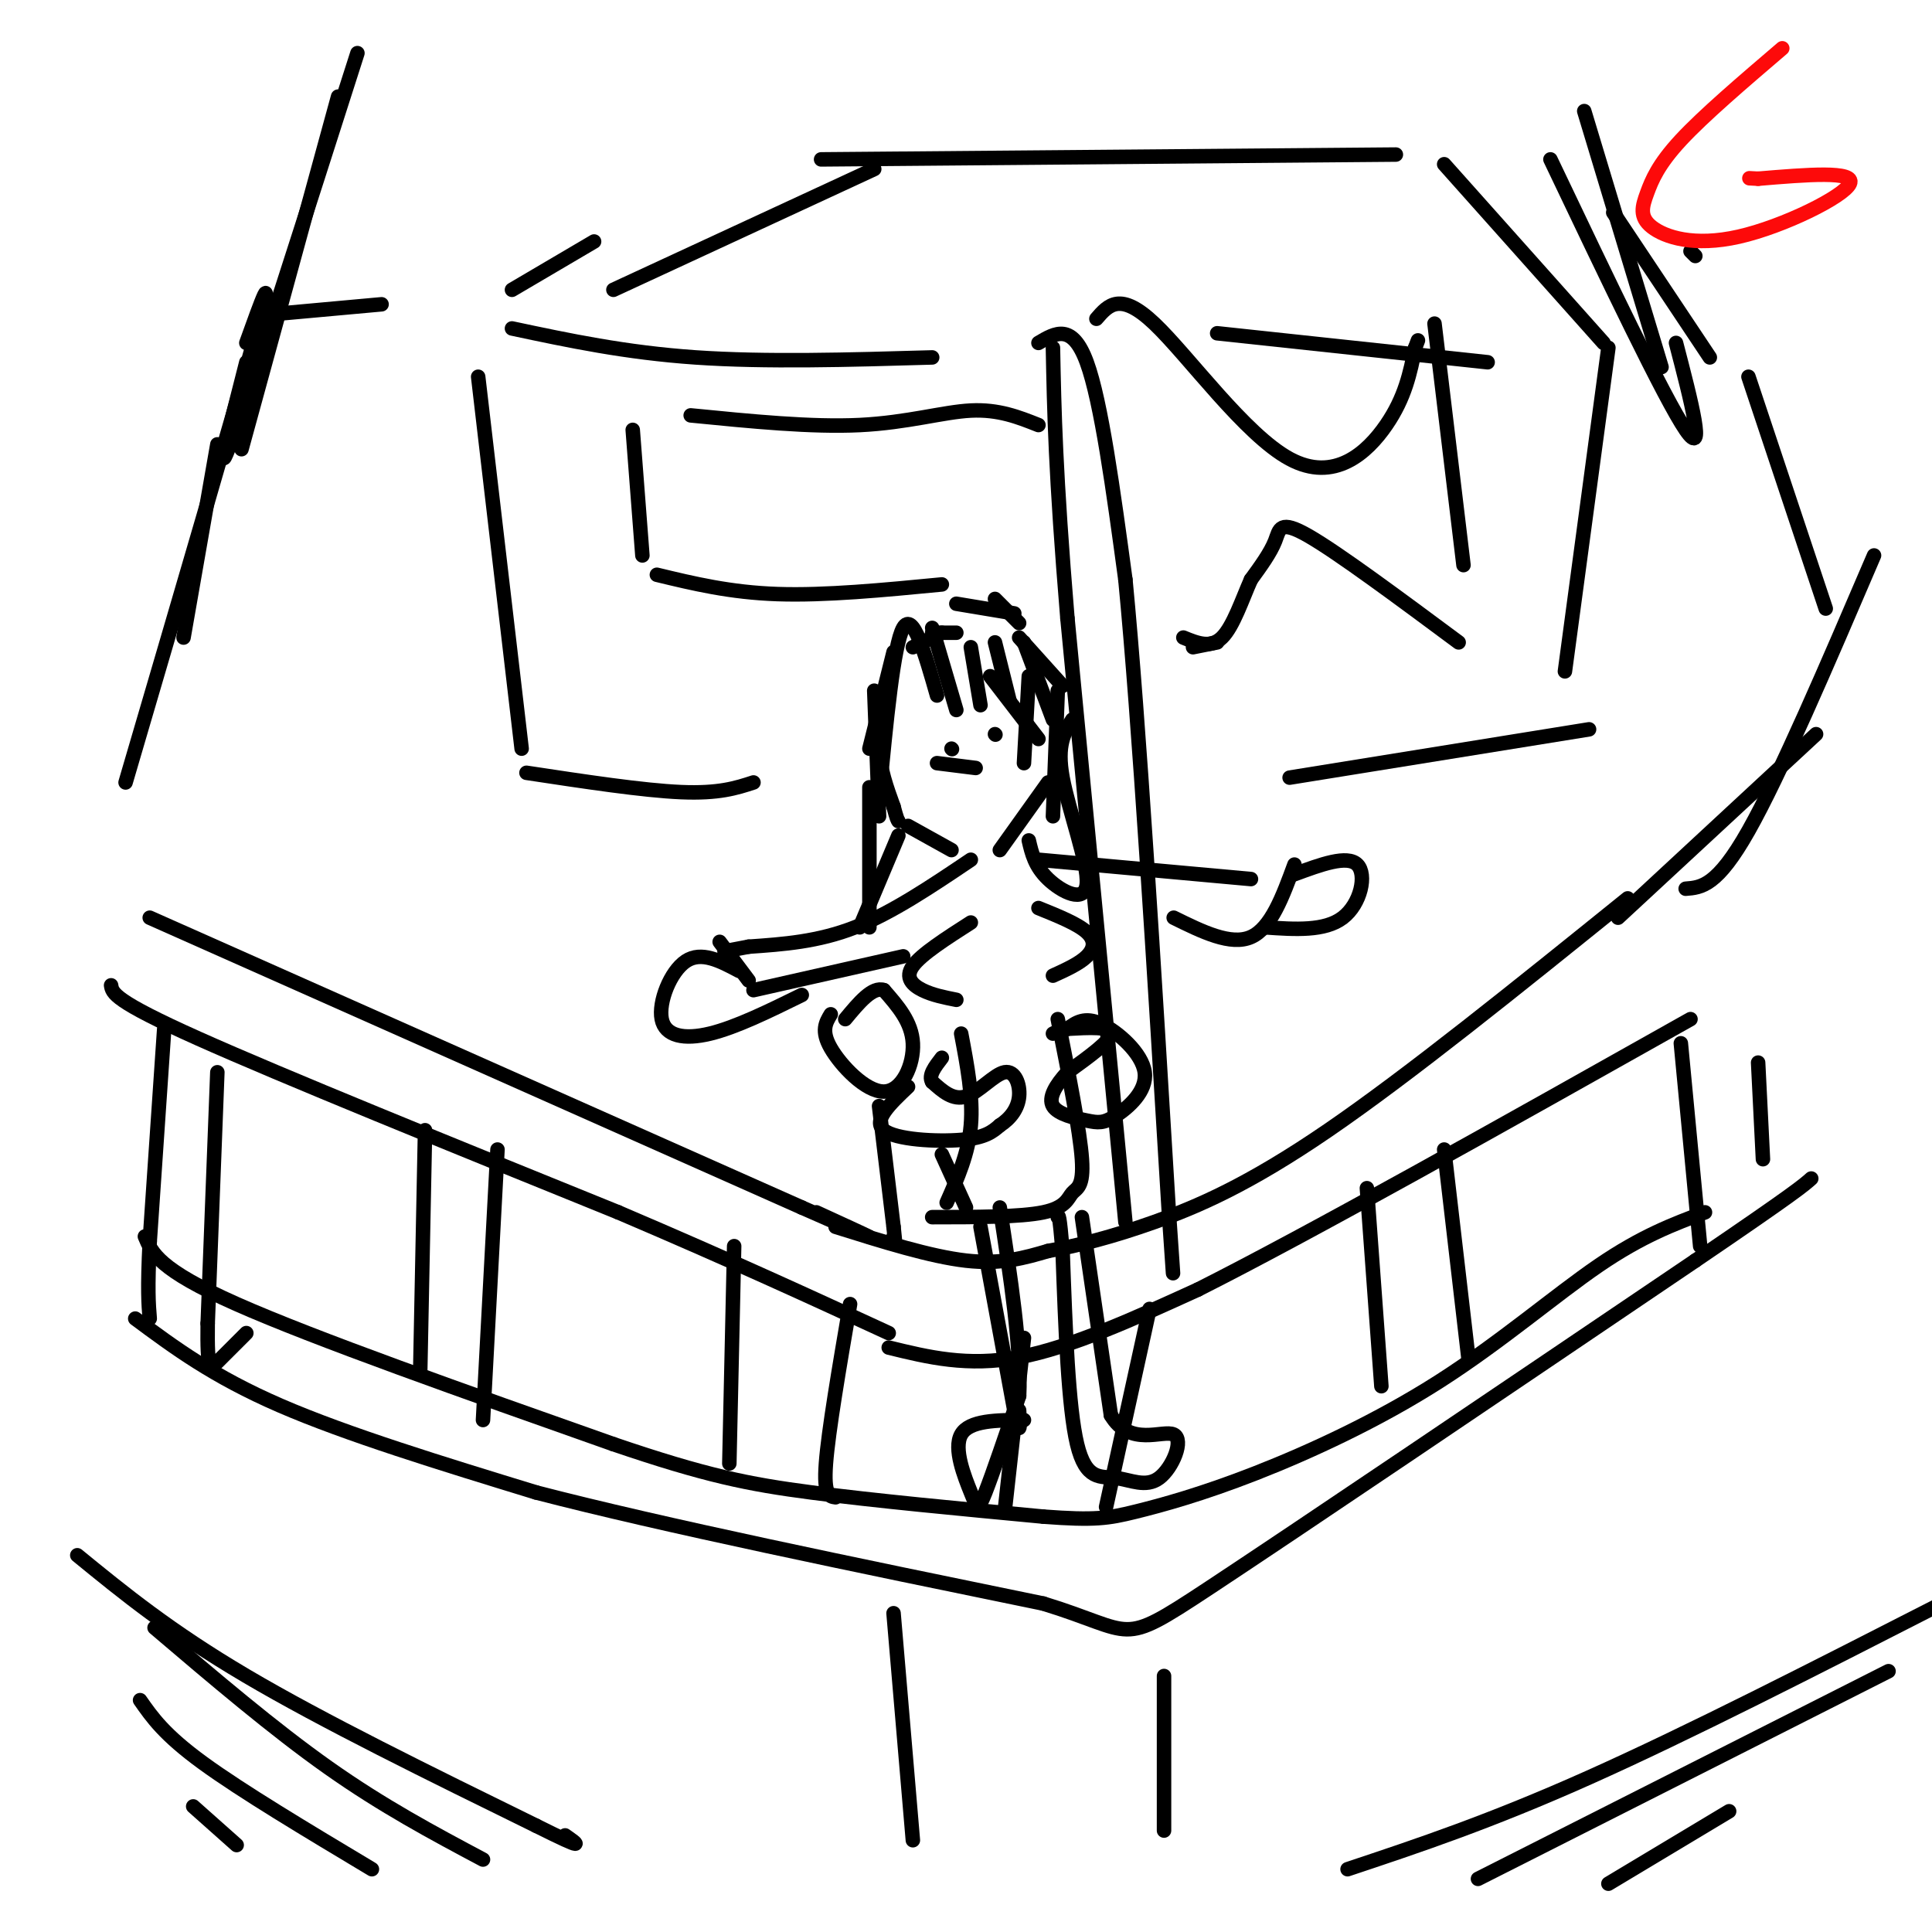 <svg viewBox='0 0 400 400' version='1.1' xmlns='http://www.w3.org/2000/svg' xmlns:xlink='http://www.w3.org/1999/xlink'><g fill='none' stroke='rgb(0,0,0)' stroke-width='3' stroke-linecap='round' stroke-linejoin='round'><path d='M31,190c0.000,0.000 135.000,60.000 135,60'/><path d='M166,250c23.000,10.167 13.000,5.583 3,1'/><path d='M23,204c0.250,1.583 0.500,3.167 18,11c17.500,7.833 52.250,21.917 87,36'/><path d='M128,251c23.833,10.167 39.917,17.583 56,25'/><path d='M173,254c9.833,3.083 19.667,6.167 27,7c7.333,0.833 12.167,-0.583 17,-2'/><path d='M217,259c6.202,-1.107 13.208,-2.875 22,-6c8.792,-3.125 19.369,-7.607 36,-19c16.631,-11.393 39.315,-29.696 62,-48'/><path d='M184,279c8.167,2.000 16.333,4.000 27,2c10.667,-2.000 23.833,-8.000 37,-14'/><path d='M248,267c23.167,-11.667 62.583,-33.833 102,-56'/><path d='M34,213c0.000,0.000 -3.000,44.000 -3,44'/><path d='M31,257c-0.500,10.000 -0.250,13.000 0,16'/><path d='M45,222c0.000,0.000 -2.000,52.000 -2,52'/><path d='M43,274c-0.133,10.133 0.533,9.467 2,8c1.467,-1.467 3.733,-3.733 6,-6'/><path d='M88,234c0.000,0.000 -1.000,50.000 -1,50'/><path d='M103,238c0.000,0.000 -3.000,56.000 -3,56'/><path d='M152,258c0.000,0.000 -1.000,45.000 -1,45'/><path d='M176,270c-2.250,13.167 -4.500,26.333 -5,33c-0.500,6.667 0.750,6.833 2,7'/><path d='M212,277c0.000,0.000 -4.000,36.000 -4,36'/><path d='M238,271c0.000,0.000 -9.000,41.000 -9,41'/><path d='M283,246c0.000,0.000 3.000,41.000 3,41'/><path d='M299,238c0.000,0.000 5.000,43.000 5,43'/><path d='M348,216c0.000,0.000 4.000,42.000 4,42'/><path d='M364,220c0.000,0.000 1.000,20.000 1,20'/><path d='M28,273c8.083,6.000 16.167,12.000 30,18c13.833,6.000 33.417,12.000 53,18'/><path d='M111,309c26.333,6.833 65.667,14.917 105,23'/><path d='M216,332c19.400,5.933 15.400,9.267 34,-3c18.600,-12.267 59.800,-40.133 101,-68'/><path d='M351,261c20.833,-14.167 22.417,-15.583 24,-17'/><path d='M30,256c1.417,3.417 2.833,6.833 19,14c16.167,7.167 47.083,18.083 78,29'/><path d='M127,299c19.111,6.511 27.889,8.289 41,10c13.111,1.711 30.556,3.356 48,5'/><path d='M216,314c10.707,0.817 13.474,0.360 19,-1c5.526,-1.360 13.811,-3.622 25,-8c11.189,-4.378 25.282,-10.871 38,-19c12.718,-8.129 24.062,-17.894 33,-24c8.938,-6.106 15.469,-8.553 22,-11'/><path d='M185,334c0.000,0.000 4.000,47.000 4,47'/><path d='M241,347c0.000,0.000 0.000,32.000 0,32'/><path d='M16,322c9.583,7.833 19.167,15.667 35,25c15.833,9.333 37.917,20.167 60,31'/><path d='M111,378c11.000,5.500 8.500,3.750 6,2'/><path d='M32,337c12.333,10.500 24.667,21.000 36,29c11.333,8.000 21.667,13.500 32,19'/><path d='M29,352c2.500,3.583 5.000,7.167 13,13c8.000,5.833 21.500,13.917 35,22'/><path d='M40,374c0.000,0.000 9.000,8.000 9,8'/><path d='M279,387c14.750,-4.917 29.500,-9.833 50,-19c20.500,-9.167 46.750,-22.583 73,-36'/><path d='M306,389c0.000,0.000 85.000,-43.000 85,-43'/><path d='M333,390c0.000,0.000 25.000,-15.000 25,-15'/><path d='M184,142c-1.083,4.417 -2.167,8.833 -2,13c0.167,4.167 1.583,8.083 3,12'/><path d='M185,167c0.667,2.500 0.833,2.750 1,3'/><path d='M188,171c0.000,0.000 9.000,5.000 9,5'/><path d='M215,153c0.000,0.000 -10.000,-13.000 -10,-13'/><path d='M213,140c0.000,0.000 -1.000,18.000 -1,18'/><path d='M217,162c0.000,0.000 -10.000,14.000 -10,14'/><path d='M185,135c0.000,0.000 -5.000,20.000 -5,20'/><path d='M181,143c0.000,0.000 1.000,26.000 1,26'/><path d='M180,163c0.000,0.000 0.000,29.000 0,29'/><path d='M178,192c0.000,0.000 8.000,-19.000 8,-19'/><path d='M182,165c1.500,-15.750 3.000,-31.500 5,-35c2.000,-3.500 4.500,5.250 7,14'/><path d='M193,130c0.000,0.000 5.000,17.000 5,17'/><path d='M201,134c0.000,0.000 2.000,12.000 2,12'/><path d='M206,133c0.000,0.000 3.000,12.000 3,12'/><path d='M212,133c0.000,0.000 6.000,16.000 6,16'/><path d='M219,143c0.000,0.000 -1.000,26.000 -1,26'/><path d='M213,174c0.625,2.685 1.250,5.369 4,8c2.750,2.631 7.625,5.208 8,1c0.375,-4.208 -3.750,-15.202 -5,-22c-1.250,-6.798 0.375,-9.399 2,-12'/><path d='M220,142c0.000,0.000 -9.000,-10.000 -9,-10'/><path d='M198,131c0.000,0.000 -5.000,0.000 -5,0'/><path d='M189,134c0.000,0.000 6.000,-3.000 6,-3'/><path d='M198,125c0.000,0.000 12.000,2.000 12,2'/><path d='M206,124c0.000,0.000 5.000,5.000 5,5'/><path d='M233,253c0.000,0.000 -12.000,-125.000 -12,-125'/><path d='M221,128c-2.500,-30.167 -2.750,-43.083 -3,-56'/><path d='M215,71c3.500,-2.083 7.000,-4.167 10,4c3.000,8.167 5.500,26.583 8,45'/><path d='M233,120c2.833,29.333 5.917,80.167 9,131'/><path d='M242,251c1.500,21.833 0.750,10.917 0,0'/><path d='M227,66c2.464,-2.857 4.929,-5.714 12,1c7.071,6.714 18.750,23.000 28,28c9.250,5.000 16.071,-1.286 20,-7c3.929,-5.714 4.964,-10.857 6,-16'/><path d='M293,72c1.000,-2.667 0.500,-1.333 0,0'/><path d='M297,67c0.000,0.000 6.000,50.000 6,50'/><path d='M302,133c-12.422,-9.222 -24.844,-18.444 -31,-22c-6.156,-3.556 -6.044,-1.444 -7,1c-0.956,2.444 -2.978,5.222 -5,8'/><path d='M259,120c-1.756,3.911 -3.644,9.689 -6,12c-2.356,2.311 -5.178,1.156 -8,0'/><path d='M252,133c0.000,0.000 -5.000,1.000 -5,1'/><path d='M201,178c-8.167,5.500 -16.333,11.000 -24,14c-7.667,3.000 -14.833,3.500 -22,4'/><path d='M155,196c-4.500,0.833 -4.750,0.917 -5,1'/><path d='M149,195c0.000,0.000 6.000,8.000 6,8'/><path d='M156,205c0.000,0.000 31.000,-7.000 31,-7'/><path d='M201,191c-5.133,3.289 -10.267,6.578 -12,9c-1.733,2.422 -0.067,3.978 2,5c2.067,1.022 4.533,1.511 7,2'/><path d='M215,188c4.067,1.644 8.133,3.289 10,5c1.867,1.711 1.533,3.489 0,5c-1.533,1.511 -4.267,2.756 -7,4'/><path d='M215,178c0.000,0.000 44.000,4.000 44,4'/><path d='M268,179c-2.417,6.583 -4.833,13.167 -9,15c-4.167,1.833 -10.083,-1.083 -16,-4'/><path d='M268,181c5.467,-2.022 10.933,-4.044 13,-2c2.067,2.044 0.733,8.156 -3,11c-3.733,2.844 -9.867,2.422 -16,2'/><path d='M153,201c-3.899,-2.065 -7.798,-4.131 -11,-2c-3.202,2.131 -5.708,8.458 -5,12c0.708,3.542 4.631,4.298 10,3c5.369,-1.298 12.185,-4.649 19,-8'/><path d='M199,214c1.250,6.583 2.500,13.167 2,19c-0.500,5.833 -2.750,10.917 -5,16'/><path d='M193,252c9.131,-0.006 18.262,-0.012 23,-1c4.738,-0.988 5.083,-2.958 6,-4c0.917,-1.042 2.405,-1.155 2,-7c-0.405,-5.845 -2.702,-17.423 -5,-29'/><path d='M203,254c0.000,0.000 7.000,38.000 7,38'/><path d='M210,292c1.333,6.333 1.167,3.167 1,0'/><path d='M212,294c-5.673,0.030 -11.345,0.060 -13,3c-1.655,2.940 0.708,8.792 2,12c1.292,3.208 1.512,3.774 3,0c1.488,-3.774 4.244,-11.887 7,-20'/><path d='M211,289c0.500,-9.833 -1.750,-24.417 -4,-39'/><path d='M224,252c0.000,0.000 6.000,41.000 6,41'/><path d='M230,293c3.940,6.698 10.791,2.944 13,4c2.209,1.056 -0.222,6.922 -3,9c-2.778,2.078 -5.902,0.367 -9,0c-3.098,-0.367 -6.171,0.609 -8,-7c-1.829,-7.609 -2.415,-23.805 -3,-40'/><path d='M220,259c-0.667,-7.833 -0.833,-7.417 -1,-7'/><path d='M172,210c-1.030,1.708 -2.060,3.417 0,7c2.060,3.583 7.208,9.042 11,9c3.792,-0.042 6.226,-5.583 6,-10c-0.226,-4.417 -3.113,-7.708 -6,-11'/><path d='M183,205c-2.333,-0.833 -5.167,2.583 -8,6'/><path d='M188,225c-3.711,3.511 -7.422,7.022 -5,9c2.422,1.978 10.978,2.422 16,2c5.022,-0.422 6.511,-1.711 8,-3'/><path d='M207,233c2.220,-1.431 3.770,-3.507 4,-6c0.230,-2.493 -0.861,-5.402 -3,-5c-2.139,0.402 -5.325,4.115 -8,5c-2.675,0.885 -4.837,-1.057 -7,-3'/><path d='M193,224c-0.833,-1.333 0.583,-3.167 2,-5'/><path d='M221,213c4.500,-0.250 9.000,-0.500 9,1c0.000,1.500 -4.500,4.750 -9,8'/><path d='M221,222c-2.434,2.652 -4.019,5.283 -3,7c1.019,1.717 4.640,2.521 7,3c2.360,0.479 3.457,0.634 6,-1c2.543,-1.634 6.531,-5.055 6,-9c-0.531,-3.945 -5.580,-8.413 -9,-10c-3.420,-1.587 -5.210,-0.294 -7,1'/><path d='M221,213c-1.667,0.333 -2.333,0.667 -3,1'/><path d='M182,229c0.000,0.000 3.000,25.000 3,25'/><path d='M185,254c0.500,4.500 0.250,3.250 0,2'/><path d='M195,239c0.000,0.000 5.000,11.000 5,11'/><path d='M99,78c0.000,0.000 9.000,77.000 9,77'/><path d='M109,160c12.083,1.833 24.167,3.667 32,4c7.833,0.333 11.417,-0.833 15,-2'/><path d='M106,68c11.750,2.500 23.500,5.000 38,6c14.500,1.000 31.750,0.500 49,0'/><path d='M252,69c0.000,0.000 56.000,6.000 56,6'/><path d='M333,72c0.000,0.000 -9.000,67.000 -9,67'/><path d='M329,151c0.000,0.000 -62.000,10.000 -62,10'/><path d='M131,89c0.000,0.000 2.000,26.000 2,26'/><path d='M136,119c7.583,1.833 15.167,3.667 25,4c9.833,0.333 21.917,-0.833 34,-2'/><path d='M143,86c12.533,1.244 25.067,2.489 35,2c9.933,-0.489 17.267,-2.711 23,-3c5.733,-0.289 9.867,1.356 14,3'/><path d='M106,60c0.000,0.000 17.000,-10.000 17,-10'/><path d='M127,60c0.000,0.000 54.000,-25.000 54,-25'/><path d='M170,33c0.000,0.000 119.000,-1.000 119,-1'/><path d='M299,34c0.000,0.000 33.000,37.000 33,37'/><path d='M51,71c3.083,-8.583 6.167,-17.167 2,-2c-4.167,15.167 -15.583,54.083 -27,93'/><path d='M45,92c0.000,0.000 -7.000,40.000 -7,40'/><path d='M57,65c0.000,0.000 22.000,-2.000 22,-2'/><path d='M334,44c0.000,0.000 20.000,30.000 20,30'/><path d='M350,52c0.000,0.000 1.000,1.000 1,1'/><path d='M321,33c11.833,24.833 23.667,49.667 28,56c4.333,6.333 1.167,-5.833 -2,-18'/><path d='M328,23c0.000,0.000 16.000,53.000 16,53'/><path d='M74,11c-11.083,34.667 -22.167,69.333 -26,80c-3.833,10.667 -0.417,-2.667 3,-16'/><path d='M70,20c0.000,0.000 -20.000,73.000 -20,73'/><path d='M362,78c0.000,0.000 16.000,48.000 16,48'/><path d='M388,115c-9.750,22.750 -19.500,45.500 -26,57c-6.500,11.500 -9.750,11.750 -13,12'/><path d='M376,152c0.000,0.000 -41.000,38.000 -41,38'/><path d='M194,158c0.000,0.000 8.000,1.000 8,1'/><path d='M197,155c0.000,0.000 0.100,0.100 0.1,0.1'/><path d='M206,152c0.000,0.000 0.100,0.100 0.1,0.1'/></g>
<g fill='none' stroke='rgb(253,10,10)' stroke-width='3' stroke-linecap='round' stroke-linejoin='round'><path d='M369,10c-8.141,6.958 -16.283,13.915 -21,19c-4.717,5.085 -6.010,8.296 -7,11c-0.990,2.704 -1.678,4.900 1,7c2.678,2.100 8.721,4.104 18,2c9.279,-2.104 21.794,-8.315 23,-11c1.206,-2.685 -8.897,-1.842 -19,-1'/><path d='M364,37c-3.167,-0.167 -1.583,-0.083 0,0'/></g>
</svg>